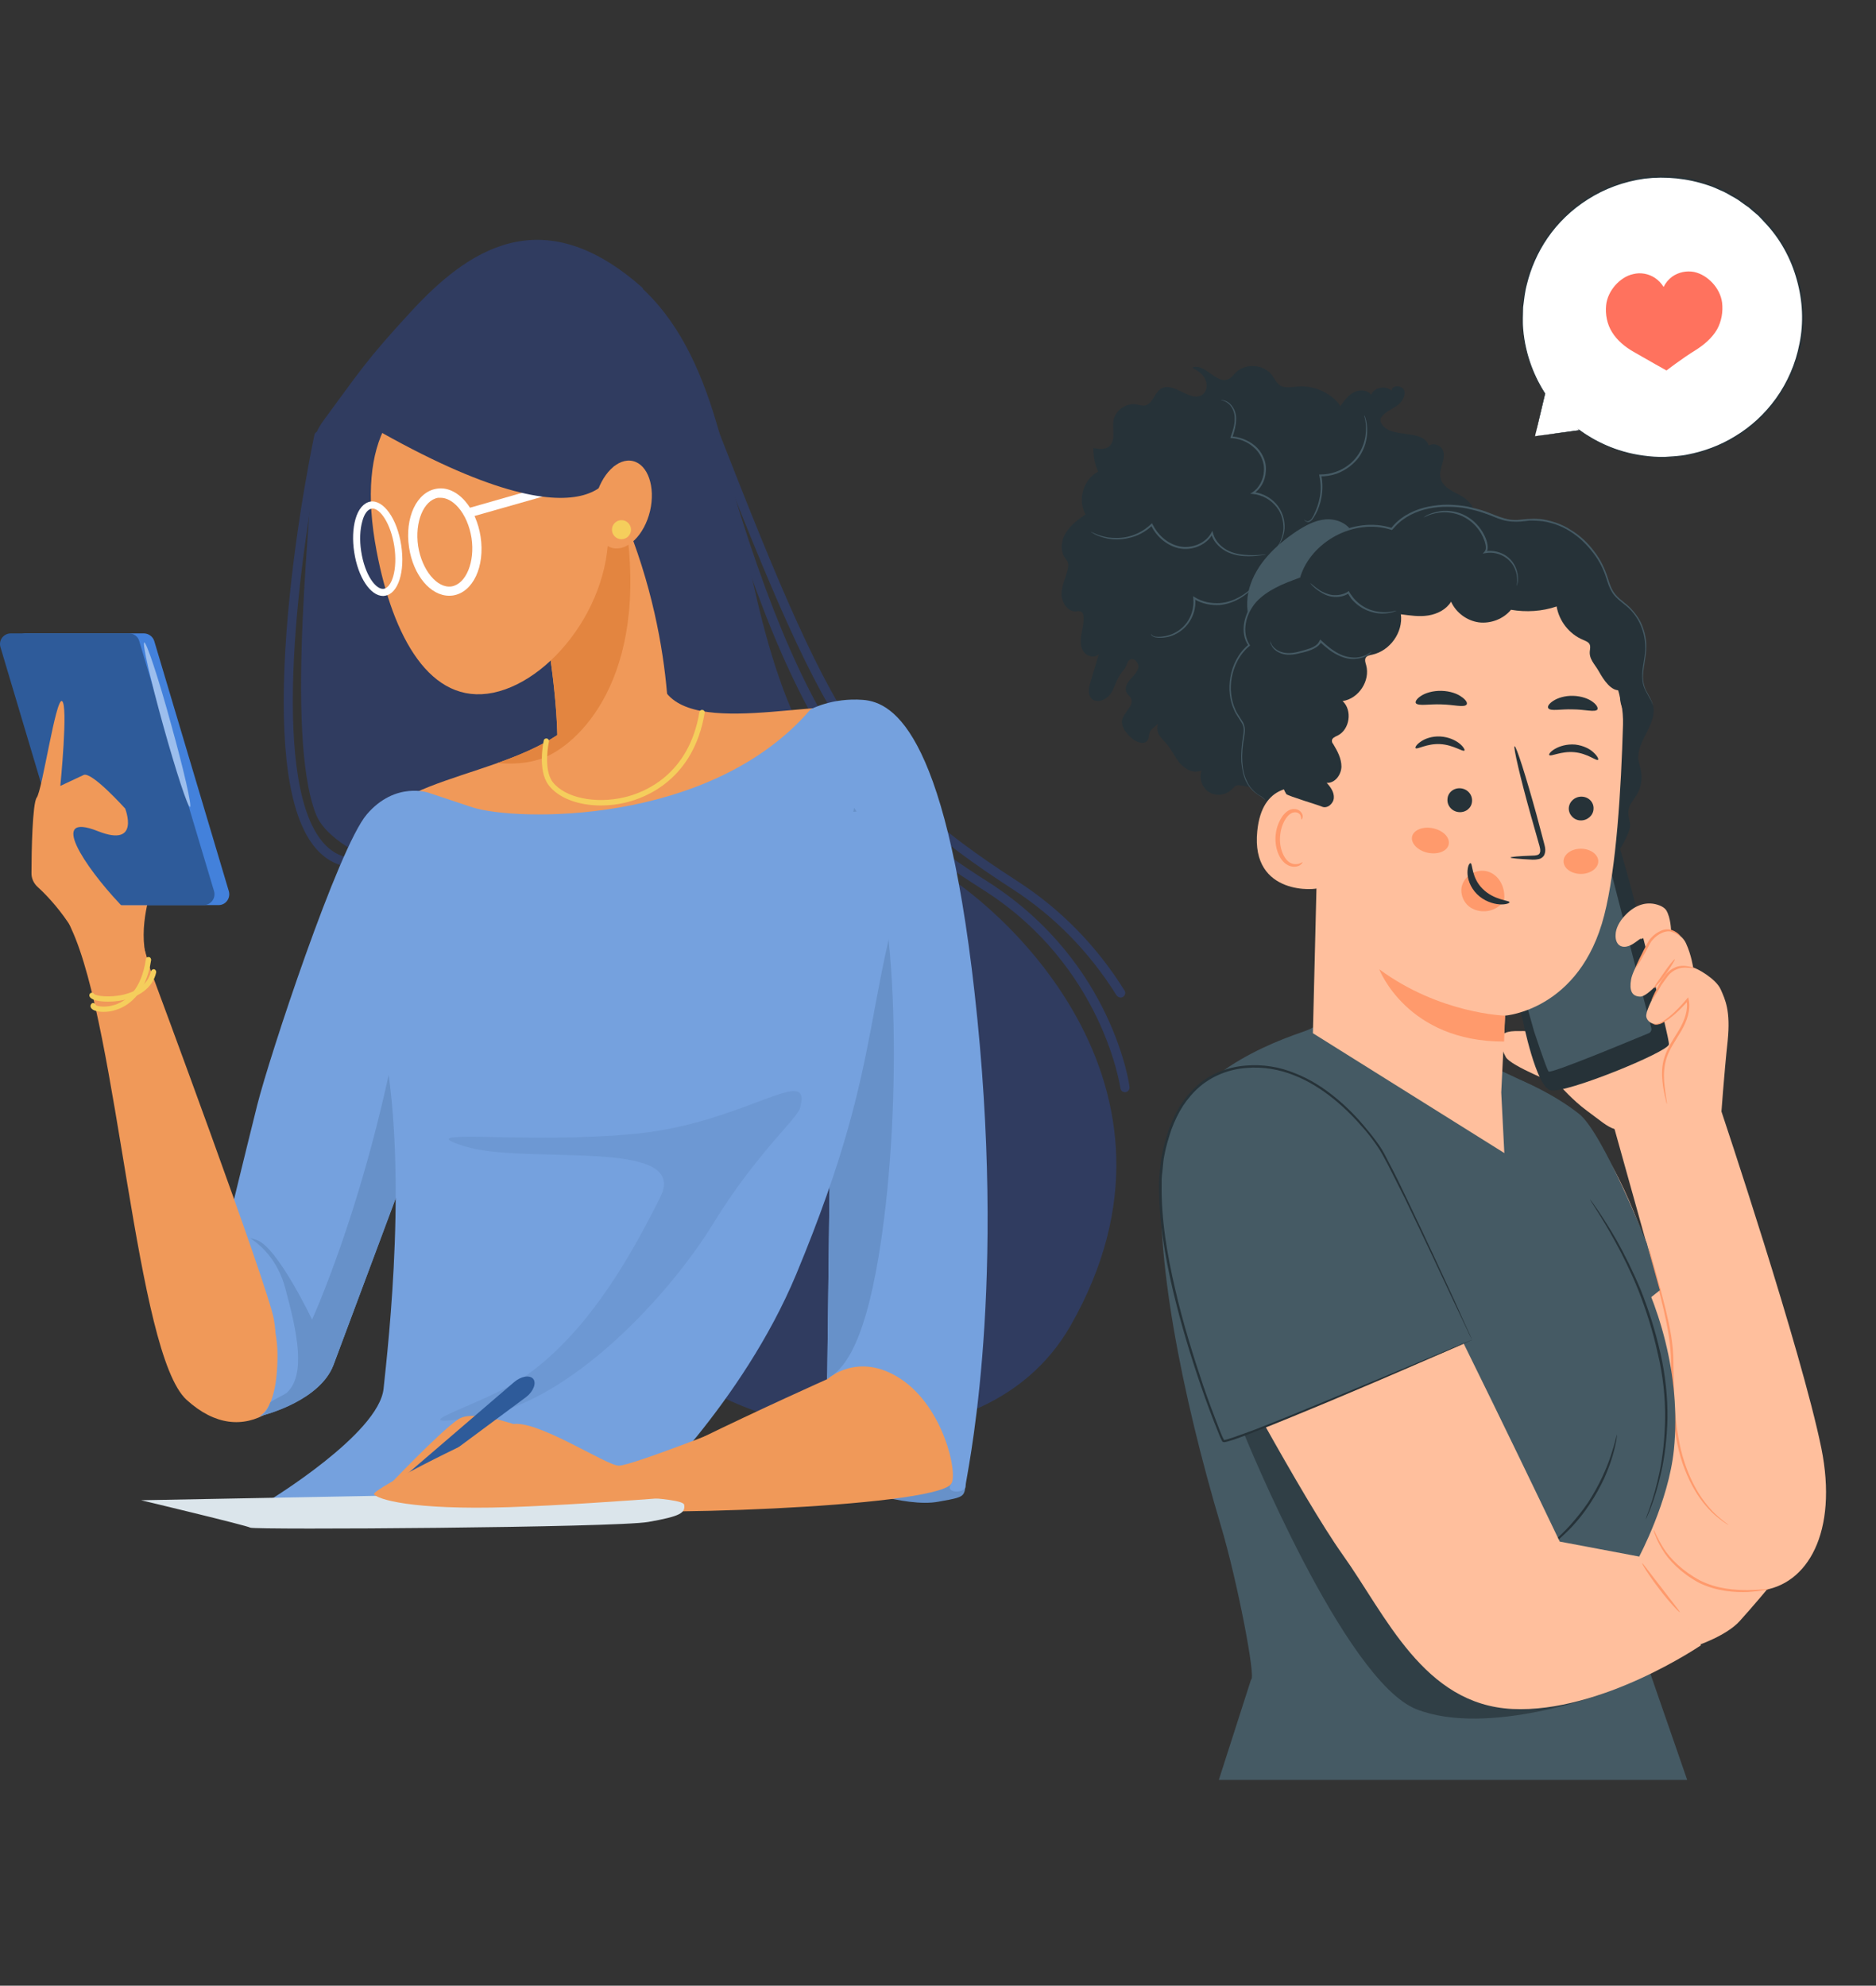 <svg width="341" height="361" viewBox="0 0 341 361" fill="none" xmlns="http://www.w3.org/2000/svg">
<rect x="0" y="0" width="341" height="361" fill="#333333" stroke="none"/>
<g clip-path="url(#clip0_1971_10026)">
<g clip-path="url(#clip1_1971_10026)">
<g clip-path="url(#clip2_1971_10026)">
<path d="M302.275 294.349L296.958 282.505C296.958 282.505 299.681 275.545 299.681 275.459L321.467 288.643C321.467 288.643 318.658 292.015 316.237 294.695C313.816 297.375 308.629 299.104 308.629 299.104L302.275 294.349Z" fill="#FFBF9D"/>
<path d="M312.865 201.932C312.865 201.932 327.433 245.461 331.064 263.27C334.133 278.485 328.6 288.254 319.954 289.162C311.352 290.07 305.387 285.877 303.053 283.24C300.546 280.387 297.39 272.391 297.39 272.391L277.204 197.696C277.204 197.696 281.959 200.895 286.8 204.18C294.062 209.151 300.027 228.732 300.027 228.732L293.414 205.044L312.865 201.932Z" fill="#FFBF9D"/>
<path d="M299.681 226.615C299.681 226.615 299.739 226.788 299.854 227.133C299.941 227.537 300.07 228.056 300.243 228.69C300.632 230.03 301.151 231.932 301.799 234.266C302.404 236.643 303.183 239.453 303.744 242.695C304.004 244.294 304.177 246.023 304.177 247.752C304.22 249.525 304.22 251.383 304.306 253.242C304.393 256.959 304.825 260.504 305.56 263.66C306.338 266.772 307.505 269.452 308.802 271.527C310.099 273.602 311.482 275.028 312.519 275.893C313.557 276.8 314.205 277.189 314.205 277.233C314.176 277.233 314.018 277.146 313.73 276.973C313.384 276.757 312.952 276.454 312.433 276.022C311.352 275.201 309.883 273.774 308.543 271.7C307.203 269.625 305.949 266.901 305.171 263.746C304.393 260.59 303.961 257.003 303.831 253.242C303.788 251.383 303.744 249.525 303.744 247.796C303.744 246.023 303.572 244.337 303.312 242.738C302.837 239.539 302.059 236.73 301.497 234.352C300.892 231.975 300.373 230.03 300.07 228.69C299.926 228.027 299.825 227.522 299.768 227.177C299.681 226.802 299.652 226.615 299.681 226.615Z" fill="#FF9A6C"/>
<path d="M300.589 278.14C300.676 278.096 301.151 279.48 302.362 281.425C303.572 283.37 305.906 285.661 308.975 287.304C312.131 288.903 315.416 289.076 317.707 289.076C319.998 289.033 321.424 288.86 321.424 288.903C321.424 288.946 321.078 289.033 320.43 289.119C319.825 289.249 318.874 289.335 317.707 289.422C315.416 289.508 312.044 289.335 308.802 287.736C305.603 286.007 303.269 283.629 302.102 281.598C301.497 280.604 301.108 279.739 300.892 279.134C300.632 278.529 300.546 278.183 300.589 278.14Z" fill="#FF9A6C"/>
<path d="M312.822 203.185L294.71 206.687C294.71 206.687 294.926 205.693 293.499 205.26C292.116 204.871 290.776 203.618 288.399 201.889C286.021 200.16 283.428 197.263 283.428 197.263C283.428 197.263 274.566 193.805 273.702 192.163C272.881 190.52 271.238 187.538 275.388 187.451C279.494 187.365 283.601 187.883 283.601 187.883L289.22 179.627L299.119 168.518L302.145 169.901C302.145 169.901 310.314 183.258 310.401 183.604C310.487 183.907 312.822 203.185 312.822 203.185Z" fill="#FFBF9D"/>
<path d="M297.261 164.412C297.261 165.665 303.485 188.532 303.355 189.872C303.182 191.255 284.466 198.906 281.829 198.215C279.192 197.523 276.815 185.549 276.815 185.549C276.815 185.549 269.509 158.836 269.855 157.669C270.201 156.545 289.35 144.571 291.079 145.695C292.808 146.819 297.261 164.412 297.261 164.412Z" fill="#263238"/>
<path d="M291.425 152.957L300.156 186.932C300.243 187.321 300.027 187.71 299.681 187.84C296.439 189.18 281.828 195.275 281.483 194.799C281.05 194.194 278.846 187.494 278.846 187.494L273.01 166.702C272.881 166.27 273.054 165.838 273.443 165.665L291.425 152.957Z" fill="#455A64"/>
<path d="M307.851 197.609C305.863 196.269 306.814 181.443 306.814 181.443C306.814 181.443 303.399 184.901 302.405 185.722C301.281 186.673 299.509 186.111 299.249 184.858C298.947 183.258 303.14 176.774 303.14 176.774C303.14 176.774 299.595 181.27 298.125 181.184C296.612 181.14 296.137 180.06 296.483 178.071C296.785 176.213 299.465 171.933 300.589 170.507C301.67 169.08 298.212 170.766 298.212 170.766C298.212 170.766 298.731 170.204 297.174 171.371C295.013 172.927 293.5 171.933 293.673 169.815C293.716 168.907 294.235 167.567 295.532 166.271C297.261 164.498 299.422 163.72 301.713 164.628C302.232 164.844 302.664 165.147 302.88 165.492C303.702 166.876 303.745 169.123 303.745 169.123C303.745 169.123 305.733 169.858 306.468 171.501C307.462 173.662 307.765 175.91 307.765 175.91C308.327 175.953 311.915 177.898 312.779 179.887C313.6 181.745 314.595 183.777 314.033 189.267C313.427 194.8 312.822 203.186 312.822 203.186C312.822 203.186 309.796 198.906 307.851 197.609Z" fill="#FFBF9D"/>
<path d="M300.2 181.919C300.157 181.876 300.373 181.314 300.805 180.449C301.021 180.017 301.324 179.498 301.626 178.893C301.929 178.331 302.361 177.769 302.837 177.121C303.312 176.516 303.961 176.083 304.609 175.824C305.257 175.565 305.906 175.565 306.381 175.608C307.419 175.738 307.981 175.954 307.981 175.997C307.937 176.083 307.332 175.954 306.381 175.91C305.906 175.91 305.344 175.954 304.782 176.213C304.22 176.429 303.615 176.861 303.183 177.423C302.75 178.029 302.318 178.59 301.972 179.109C301.684 179.628 301.396 180.118 301.108 180.579C300.589 181.443 300.243 181.962 300.2 181.919Z" fill="#FF9A6C"/>
<path d="M297.261 176.039C297.217 176.039 297.477 175.391 297.952 174.397C298.24 173.849 298.528 173.273 298.817 172.668C298.99 172.351 299.162 172.019 299.335 171.673C299.451 171.501 299.552 171.328 299.638 171.155C299.753 170.953 299.883 170.766 300.027 170.593C300.589 169.944 301.281 169.469 302.015 169.166C302.707 168.864 303.485 168.907 304.004 169.123C305.084 169.555 305.473 170.204 305.43 170.204C305.387 170.29 304.912 169.728 303.917 169.426C302.923 169.037 301.41 169.685 300.373 170.895C300.229 171.039 300.113 171.198 300.027 171.371C299.941 171.544 299.84 171.717 299.724 171.89C299.552 172.235 299.379 172.567 299.206 172.884C298.86 173.46 298.543 174.022 298.255 174.57C297.693 175.521 297.304 176.083 297.261 176.039Z" fill="#FF9A6C"/>
<path d="M300.373 186.067C300.373 186.024 300.545 186.153 300.934 186.153C301.28 186.153 301.842 185.937 302.404 185.591C303.571 184.813 305.084 183.43 306.597 181.615L306.856 181.312L306.943 181.701C307.375 183.56 306.64 185.678 305.56 187.493C304.565 189.179 303.485 190.692 302.966 192.248C302.447 193.804 302.404 195.361 302.491 196.614C302.707 199.121 303.096 200.634 302.966 200.677C302.966 200.677 302.836 200.288 302.707 199.597C302.534 198.905 302.318 197.911 302.188 196.614C302.058 195.361 302.015 193.761 302.577 192.119C303.096 190.476 304.176 188.92 305.171 187.277C306.251 185.462 306.9 183.517 306.554 181.788L306.9 181.874C305.3 183.689 303.787 185.073 302.534 185.764C301.929 186.153 301.324 186.326 300.934 186.283C300.718 186.283 300.589 186.197 300.502 186.153C300.416 186.096 300.373 186.067 300.373 186.067Z" fill="#FF9A6C"/>
<path d="M304.436 174.397C304.523 174.44 303.788 175.694 302.75 177.164C302.232 177.899 301.756 178.547 301.324 178.936C300.935 179.368 300.762 179.671 300.719 179.671C300.632 179.628 300.762 179.239 301.108 178.763C301.583 178.071 301.972 177.51 302.405 176.904C303.399 175.435 304.35 174.311 304.436 174.397Z" fill="#FF9A6C"/>
<path d="M279.149 197.696C280.748 198.992 290.993 218.401 296.223 227.478C301.41 236.599 305.646 250.042 304.263 263.572C303.312 272.952 297.952 282.981 297.952 282.981L298.168 299.018L311.784 338.31H216.817L227.407 305.329C228.358 305.329 224.9 287.303 221.874 277.232C214.915 253.803 209.598 227.478 211.37 211.485C212.97 197.177 228.358 190.477 236.83 187.581C239.467 186.673 238.473 186.457 240.461 186.111C252.219 183.777 279.149 197.696 279.149 197.696Z" fill="#455A64"/>
<path d="M279.236 282.764C279.193 282.677 280.489 281.856 282.348 280.256C283.256 279.478 284.337 278.484 285.417 277.274C286.498 276.063 287.622 274.68 288.659 273.167C289.653 271.611 290.518 270.055 291.21 268.585C291.901 267.116 292.42 265.776 292.809 264.609C293.587 262.274 293.846 260.805 293.933 260.805C293.933 260.805 293.89 261.194 293.803 261.842C293.673 262.534 293.457 263.528 293.111 264.695C292.766 265.905 292.247 267.289 291.599 268.758C290.907 270.228 290.042 271.827 289.005 273.383C287.968 274.983 286.844 276.366 285.72 277.576C284.596 278.744 283.515 279.738 282.564 280.516C281.57 281.294 280.792 281.856 280.187 282.245C279.582 282.591 279.279 282.807 279.236 282.764Z" fill="#263238"/>
<path opacity="0.3" d="M247.204 252.29L291.814 307.749C291.814 307.749 270.547 315.876 257.449 310.732C244.352 305.545 226.197 260.806 226.197 260.806L247.204 252.29Z" fill="black"/>
<path d="M252.694 218.055C261.469 234.048 283.514 280.257 283.514 280.257L297.952 282.98L309.191 299.104C309.191 299.104 291.079 311.466 274.912 310.688C258.746 309.91 251.916 293.657 244.049 282.634C236.701 272.303 221.226 243.299 221.226 243.299L252.694 218.055Z" fill="#FFBF9D"/>
<path d="M243.616 73.853C244.308 72.903 244.999 71.908 246.037 71.346C247.074 70.784 248.544 70.828 249.235 71.779C249.797 70.395 251.872 70.006 252.953 71.044C252.953 69.92 254.898 70.006 255.244 71.001C255.546 72.038 254.812 73.119 253.904 73.767C253.039 74.372 251.959 74.805 251.267 75.626C251.094 75.799 250.965 75.972 250.921 76.188C250.878 76.447 250.965 76.75 251.094 76.966C252.694 79.905 258.616 77.83 259.696 80.986C260.561 80.51 261.728 80.856 262.203 81.721C263.025 83.234 261.512 85.092 261.814 86.778C262.117 88.464 263.932 89.285 265.445 90.063C266.958 90.885 268.514 92.527 267.779 94.04C267.434 94.775 266.612 95.207 266.31 95.942C267.65 97.671 270.373 98.925 269.941 101.086C269.422 103.723 264.624 103.68 264.278 106.36C265.575 105.149 267.952 106.619 267.996 108.391C268.039 110.207 266.526 111.676 264.927 112.454C263.327 113.232 261.512 113.578 259.912 114.443C258.529 115.178 257.362 116.345 256.584 117.771C257.837 118.679 257.665 120.797 256.627 121.964C255.59 123.174 253.99 123.65 252.477 124.125C249.336 125.076 246.21 126.027 243.097 126.978C242.363 127.195 241.541 127.497 241.195 128.232C240.72 129.226 241.628 130.35 242.06 131.387C243.097 133.765 241.541 136.661 239.337 138.044C237.132 139.427 234.409 139.687 231.815 139.903C232.248 140.076 232.68 140.249 233.112 140.422C231.47 142.497 228.617 143.491 226.066 142.886C225.634 142.799 225.159 142.669 224.769 142.799C224.38 142.929 224.121 143.318 223.819 143.577C222.738 144.615 220.966 144.788 219.712 143.966C218.458 143.145 217.897 141.416 218.415 140.033C217.075 140.724 215.476 139.903 214.482 138.779C213.531 137.655 212.969 136.229 211.975 135.148C211.499 134.586 210.894 134.067 210.591 133.419C209.856 131.776 211.11 129.961 212.32 128.621C211.931 129.918 211.11 131.085 210.073 131.949C209.684 132.295 209.165 132.641 208.992 133.116C208.819 133.549 208.862 134.067 208.646 134.5C207.998 135.667 206.182 134.802 205.275 133.808C204.54 133.03 203.762 131.993 203.978 130.912C204.28 129.442 206.225 128.275 205.577 126.935C205.361 126.546 204.972 126.287 204.799 125.941C204.367 125.12 204.842 124.169 205.447 123.52C206.053 122.829 206.787 122.18 206.917 121.316C207.047 120.451 206.009 119.414 205.318 119.976C204.929 120.235 204.885 120.711 204.669 121.143C204.453 121.618 204.021 122.007 203.718 122.483C202.897 123.607 202.638 125.033 201.86 126.157C201.038 127.281 199.266 127.973 198.358 126.935C197.667 126.157 197.926 124.947 198.229 123.953C198.719 122.281 199.223 120.595 199.742 118.895C199.007 119.716 197.537 119.371 196.932 118.42C196.327 117.512 196.37 116.302 196.586 115.221C196.759 114.14 197.062 113.06 196.932 111.936C196.889 111.676 196.802 111.374 196.586 111.244C196.283 111.028 195.894 111.114 195.549 111.158C193.993 111.201 192.955 109.472 192.955 107.959C192.998 106.403 193.733 104.976 194.079 103.507C194.165 103.118 194.252 102.685 194.122 102.339C194.036 101.95 193.776 101.691 193.56 101.389C192.652 100.049 192.912 98.19 193.776 96.807C194.641 95.423 195.981 94.429 197.321 93.521C195.808 90.885 196.932 87.124 199.612 85.741C199.007 84.401 198.704 82.931 198.747 81.461C199.698 81.634 200.822 81.807 201.6 81.159C202.854 80.121 202.162 78.133 202.378 76.534C202.638 74.675 204.626 73.248 206.485 73.508C207.047 73.594 207.566 73.81 208.127 73.724C209.554 73.421 209.813 71.39 211.067 70.655C213.401 69.272 216.513 73.378 218.631 71.692C219.453 71.044 219.496 69.747 219.02 68.839C218.545 67.931 217.637 67.326 216.686 66.851C218.891 65.813 221.095 69.963 223.3 68.926C223.862 68.666 224.208 68.148 224.64 67.715C226.412 65.986 229.654 66.203 231.167 68.148C231.642 68.796 231.988 69.574 232.637 70.05C233.588 70.655 234.798 70.352 235.922 70.266C238.645 70.05 241.498 71.217 243.27 73.291" fill="#263238"/>
<path d="M227.104 106.878C228.358 102.512 231.859 99.14 235.663 96.59C237.262 95.552 238.991 94.601 240.893 94.428C242.795 94.255 244.913 95.077 245.778 96.763L245.302 99.918C245.346 105.019 241.153 108.996 238.991 113.578C238.04 115.609 237.219 118.03 235.144 118.765C234.064 119.154 232.81 118.938 231.773 118.505C227.537 116.733 225.851 111.243 227.104 106.878Z" fill="#455A64"/>
<path d="M225.073 130.22C222.479 126.2 223.387 120.365 227.061 117.296C225.375 114.832 226.326 111.287 228.401 109.126C230.476 106.964 233.415 105.884 236.225 104.846C238.257 98.146 246.297 93.997 252.953 96.158C256.93 91.273 264.538 91.057 270.417 93.305C271.843 93.867 273.27 94.559 274.826 94.688C275.95 94.775 277.074 94.559 278.198 94.472C284.379 94.17 290.128 98.968 292.073 104.89C292.376 105.841 292.592 106.835 293.154 107.656C293.845 108.737 295.012 109.472 296.007 110.336C298.082 112.238 299.249 115.091 299.162 117.901C299.032 120.278 298.082 122.742 298.903 124.99C299.335 126.114 300.156 127.065 300.459 128.232C301.323 131.603 297.433 134.672 297.822 138.131C297.909 138.822 298.168 139.471 298.298 140.205C298.557 141.632 298.298 143.145 297.563 144.398C297.001 145.349 296.136 146.214 296.007 147.338C295.877 148.159 296.18 148.98 296.309 149.845C296.525 151.92 291.511 159.355 289.652 160.349L237.219 156.502C233.329 155.378 230.389 151.487 230.303 147.424C230.303 146.776 230.346 146.041 230 145.479C229.655 145.003 229.136 144.744 228.617 144.442C225.418 142.323 225.375 137.655 226.067 133.894C226.153 133.376 226.24 132.814 226.153 132.295C226.024 131.517 225.505 130.869 225.073 130.22Z" fill="#263238"/>
<path d="M240.028 131.516C240.633 122.222 247.29 112.064 256.886 108.26C262.938 105.883 267.477 106.228 270.546 106.142C277.462 105.883 282.692 109.73 282.692 109.73C285.545 110.637 295.357 121.228 295.012 131.775C294.666 143.533 293.801 157.84 291.597 166.399C287.188 183.69 273.571 184.641 273.571 184.641L272.88 198.603L273.442 209.625L238.645 187.839L240.028 131.516Z" fill="#FFBF9D"/>
<path d="M265.663 161.342C265.836 160.434 266.355 159.656 267.046 159.138C268.386 158.057 270.288 158.014 271.628 159.051C272.968 160.045 273.703 162.034 273.357 163.849C272.536 164.93 271.326 165.578 269.986 165.665C269.784 165.665 269.582 165.665 269.38 165.665C268.386 165.578 267.392 165.232 266.657 164.454C265.922 163.676 265.49 162.509 265.663 161.342Z" fill="#FF9A6C"/>
<path d="M289.653 147.078C289.61 148.245 288.529 149.196 287.276 149.153C286.065 149.11 285.114 148.073 285.158 146.905C285.244 145.695 286.282 144.787 287.535 144.831C288.789 144.874 289.74 145.868 289.653 147.078Z" fill="#263238"/>
<path d="M290.474 138.129C290.171 138.388 288.572 136.962 286.151 136.745C283.731 136.529 281.872 137.61 281.612 137.264C281.483 137.134 281.829 136.616 282.65 136.14C283.471 135.665 284.811 135.233 286.324 135.362C287.837 135.535 289.047 136.183 289.696 136.832C290.387 137.48 290.603 137.999 290.474 138.129Z" fill="#263238"/>
<path d="M274.567 155.896C274.567 155.766 276.08 155.636 278.544 155.55C279.149 155.55 279.754 155.464 279.884 155.075C280.1 154.642 279.884 153.951 279.668 153.216C279.235 151.66 278.774 150.032 278.284 148.331C276.339 141.415 275.042 135.752 275.302 135.666C275.604 135.58 277.377 141.156 279.279 148.072C279.74 149.772 280.172 151.4 280.575 152.956C280.748 153.691 281.094 154.513 280.705 155.42C280.489 155.853 280.013 156.155 279.581 156.198C279.192 156.285 278.846 156.285 278.544 156.285C276.08 156.155 274.567 156.026 274.567 155.896Z" fill="#263238"/>
<path d="M273.4 189.353C255.72 189.396 250.706 176.212 250.706 176.212C261.728 184.338 273.572 184.641 273.572 184.641L273.4 189.353Z" fill="#FF9A6C"/>
<path d="M267.305 156.933C267.694 156.933 267.435 159.57 269.509 161.601C271.584 163.676 274.394 163.676 274.394 164.022C274.394 164.195 273.702 164.497 272.535 164.411C271.368 164.324 269.726 163.806 268.472 162.552C267.175 161.255 266.743 159.699 266.743 158.619C266.743 157.495 267.089 156.89 267.305 156.933Z" fill="#263238"/>
<path d="M290.345 129.009C289.869 129.527 288.054 128.965 285.892 128.965C283.688 128.879 281.829 129.354 281.44 128.749C281.224 128.49 281.527 127.928 282.348 127.409C283.126 126.891 284.466 126.458 285.936 126.502C287.449 126.545 288.745 127.02 289.48 127.582C290.258 128.144 290.518 128.706 290.345 129.009Z" fill="#263238"/>
<path d="M265.533 143.316C266.786 143.446 267.694 144.526 267.564 145.737C267.478 146.904 266.397 147.768 265.144 147.639C263.89 147.509 262.982 146.428 263.112 145.218C263.198 144.051 264.279 143.186 265.533 143.316Z" fill="#263238"/>
<path d="M258.228 134.845C259.006 134.284 260.303 133.808 261.815 133.894C263.328 133.981 264.582 134.586 265.317 135.191C266.052 135.796 266.311 136.358 266.181 136.445C265.922 136.747 264.193 135.407 261.772 135.278C259.352 135.148 257.579 136.315 257.32 136.013C257.19 135.883 257.45 135.364 258.228 134.845Z" fill="#263238"/>
<path d="M258.315 126.502C259.093 125.983 260.476 125.551 262.032 125.594C263.588 125.637 264.928 126.113 265.706 126.718C266.527 127.28 266.787 127.842 266.571 128.101C266.095 128.663 264.237 128.101 261.989 128.058C259.741 127.971 257.839 128.404 257.364 127.842C257.191 127.582 257.493 127.02 258.315 126.502Z" fill="#263238"/>
<path d="M239.599 161.429C239.556 161.774 227.323 163.028 228.533 151.098C229.397 142.366 235.622 142.669 238.994 143.533C240.247 143.879 241.501 147.078 241.371 148.374C240.982 152.87 239.642 161.169 239.599 161.429Z" fill="#FFBF9D"/>
<path d="M236.312 157.278C235.923 157.538 235.188 157.711 234.367 157.408C232.681 156.76 231.687 154.382 231.86 151.961C231.946 150.751 232.335 149.627 232.897 148.72C233.416 147.812 234.324 147.034 235.232 147.077C235.707 147.077 236.096 147.25 236.356 147.509C236.615 147.769 236.745 148.028 236.788 148.287C236.831 148.806 236.572 149.022 236.528 148.979C236.485 148.936 236.572 148.72 236.442 148.374C236.356 148.028 235.923 147.596 235.275 147.682C234.626 147.725 234.021 148.287 233.546 149.109C233.07 149.93 232.768 150.924 232.681 152.048C232.508 154.166 233.373 156.284 234.583 156.889C235.188 157.192 235.794 157.105 236.139 157.019C236.528 156.889 236.701 156.716 236.745 156.76C236.788 156.76 236.701 157.019 236.312 157.278Z" fill="#FF9A6C"/>
<path d="M297.735 132.209C295.444 130.48 294.104 128.275 294.536 125.465C292.893 125.768 291.467 123.563 290.646 122.094C289.824 120.624 288.744 119.803 289.003 118.16C289.046 117.814 289.09 117.469 288.96 117.166C288.744 116.69 288.182 116.518 287.706 116.301C285.242 115.264 283.384 112.887 282.951 110.25C280.315 111.157 277.418 111.33 274.652 110.855C273.269 112.541 270.978 113.405 268.816 113.146C266.612 112.843 264.667 111.374 263.759 109.385C262.895 110.812 261.252 111.633 259.609 111.892C257.967 112.152 256.281 111.892 254.638 111.676C255.071 114.961 252.65 118.333 249.408 119.025C248.976 119.111 248.457 119.198 248.241 119.587C248.025 119.976 248.198 120.494 248.327 120.927C249.105 123.736 246.987 127.021 244.048 127.454C245.863 129.14 245.345 132.641 243.14 133.722C242.665 133.938 242.06 134.197 242.103 134.716C242.103 134.889 242.189 135.105 242.319 135.234C243.097 136.531 243.832 137.871 243.832 139.384C243.789 140.854 242.665 142.41 241.152 142.324C241.887 143.102 242.535 144.053 242.449 145.09C242.362 146.127 241.238 147.078 240.287 146.646C239.898 146.43 234.063 144.701 233.803 144.355C230.864 139.427 235.576 134.759 236.44 129.096C237.305 123.477 239.769 118.117 243.097 113.448C244.48 111.503 245.993 109.645 247.852 108.088C249.97 106.359 252.434 105.106 254.854 103.852C258.053 102.253 261.338 100.697 264.84 100.178C271.453 99.27 277.937 102.21 283.686 105.538C285.848 106.792 288.052 108.175 289.824 109.947C291.942 112.108 293.369 114.832 294.622 117.598C296.395 121.618 297.778 125.854 297.821 130.22" fill="#263238"/>
<path d="M300.329 127.885C300.242 127.669 300.113 127.323 299.853 126.934C299.637 126.502 299.335 126.026 299.032 125.421C298.729 124.773 298.513 123.995 298.513 123.087C298.47 122.179 298.643 121.185 298.816 120.104C298.989 119.024 299.162 117.857 298.989 116.603C298.859 115.35 298.47 114.009 297.779 112.756C297.433 112.151 297 111.56 296.482 110.984C295.963 110.422 295.358 109.946 294.753 109.471C294.104 108.952 293.456 108.39 293.024 107.655C292.548 106.92 292.289 106.099 292.029 105.278C291.511 103.592 290.733 101.949 289.566 100.48C288.442 99.01 287.058 97.627 285.373 96.589C284.508 96.027 283.6 95.638 282.649 95.293C281.655 94.99 280.661 94.731 279.624 94.687C279.105 94.644 278.586 94.644 278.024 94.644C277.505 94.687 276.987 94.774 276.425 94.817C275.906 94.86 275.344 94.86 274.782 94.817C274.22 94.774 273.658 94.687 273.096 94.514C272.016 94.212 271.022 93.693 269.941 93.347C268.903 92.958 267.78 92.699 266.656 92.44C265.532 92.224 264.408 92.137 263.241 92.137C262.088 92.108 260.921 92.209 259.74 92.44C257.449 92.915 255.201 93.953 253.558 95.768C253.414 95.941 253.256 96.114 253.083 96.287L252.996 96.373L252.91 96.33C249.495 95.206 245.734 95.811 242.708 97.454C239.683 99.097 237.305 101.777 236.354 104.889V104.975L236.268 105.018C234.755 105.58 233.285 106.099 231.902 106.834C230.562 107.526 229.308 108.39 228.314 109.471C227.363 110.595 226.672 111.935 226.455 113.318C226.196 114.658 226.412 116.128 227.147 117.208L227.233 117.338L227.147 117.424C225.332 118.894 224.294 121.055 223.905 123.13C223.516 125.205 223.775 127.28 224.553 129.009C224.726 129.441 224.986 129.83 225.245 130.219C225.461 130.608 225.764 130.997 225.98 131.386C226.153 131.819 226.283 132.251 226.283 132.726C226.283 133.159 226.196 133.591 226.153 133.98C225.85 135.623 225.721 137.135 225.807 138.475C225.893 139.859 226.153 141.026 226.628 141.977C227.061 142.971 227.666 143.619 228.228 144.095C228.79 144.57 229.352 144.786 229.611 145.046C229.914 145.305 230 145.478 230 145.478C229.957 145.478 229.87 145.305 229.568 145.089C229.308 144.83 228.79 144.614 228.184 144.138C227.623 143.706 226.974 143.014 226.499 142.063C226.023 141.112 225.764 139.859 225.634 138.519C225.548 137.135 225.677 135.579 225.937 133.937C225.98 133.548 226.066 133.115 226.066 132.726C226.066 132.294 225.98 131.905 225.764 131.516C225.548 131.127 225.288 130.738 225.029 130.349C224.813 129.96 224.51 129.571 224.337 129.095C223.516 127.366 223.257 125.205 223.646 123.087C224.035 120.926 225.072 118.721 226.931 117.208V117.381C226.11 116.214 225.893 114.701 226.153 113.231C226.412 111.805 227.061 110.422 228.055 109.255C229.092 108.131 230.389 107.223 231.772 106.531C233.155 105.797 234.625 105.235 236.138 104.673L236.052 104.802C237.003 101.604 239.466 98.794 242.536 97.151C245.605 95.466 249.495 94.86 252.996 95.984L252.823 96.071C252.996 95.869 253.155 95.682 253.299 95.509C254.985 93.65 257.319 92.569 259.696 92.094C260.878 91.863 262.059 91.748 263.241 91.748C264.408 91.791 265.618 91.878 266.742 92.094C267.866 92.353 268.99 92.613 270.071 93.002C271.151 93.391 272.145 93.866 273.226 94.169C274.264 94.514 275.344 94.601 276.382 94.471C276.944 94.428 277.462 94.342 278.024 94.342C278.543 94.298 279.105 94.298 279.624 94.342C280.704 94.385 281.742 94.687 282.736 94.99C283.73 95.336 284.681 95.768 285.502 96.33C287.275 97.367 288.701 98.794 289.825 100.307C290.992 101.82 291.77 103.506 292.289 105.191C292.548 106.013 292.808 106.834 293.24 107.526C293.672 108.217 294.277 108.779 294.882 109.255C295.531 109.773 296.136 110.249 296.655 110.854C297.173 111.43 297.62 112.036 297.995 112.669C298.686 113.923 299.075 115.306 299.205 116.56C299.335 117.857 299.162 119.024 298.989 120.104C298.816 121.185 298.643 122.179 298.643 123.087C298.643 123.952 298.859 124.73 299.119 125.378C299.421 125.983 299.724 126.459 299.94 126.891C300.372 127.712 300.459 128.231 300.459 128.231C300.459 128.231 300.415 128.101 300.329 127.885Z" fill="#455A64"/>
<path d="M259.005 93.91C259.15 93.794 259.38 93.665 259.697 93.521C260.302 93.261 261.21 92.959 262.377 92.872C263.587 92.829 265.057 93.002 266.44 93.78C267.824 94.515 269.12 95.812 269.898 97.498C270.115 97.973 270.287 98.448 270.374 98.967C270.46 99.486 270.46 100.091 270.115 100.523L269.942 100.221C271.411 99.961 272.838 100.394 273.832 101.085C274.869 101.82 275.431 102.814 275.691 103.679C275.95 104.543 275.95 105.278 275.907 105.754C275.849 105.984 275.806 106.172 275.777 106.316C275.748 106.431 275.72 106.489 275.691 106.489C275.691 106.489 275.734 106.229 275.777 105.754C275.777 105.278 275.777 104.543 275.475 103.722C275.215 102.901 274.61 101.993 273.659 101.345C272.708 100.696 271.368 100.307 269.985 100.567L269.509 100.653L269.855 100.264C270.115 99.961 270.115 99.486 270.028 99.054C269.942 98.578 269.769 98.103 269.553 97.627C268.818 96.028 267.607 94.817 266.267 94.083C264.971 93.348 263.544 93.132 262.42 93.132C261.253 93.175 260.345 93.434 259.74 93.65C259.135 93.91 258.833 94.083 258.789 94.04C258.789 94.04 258.861 93.996 259.005 93.91Z" fill="#455A64"/>
<path d="M239.942 107.353C240.547 107.699 241.282 108.045 242.19 108.175C243.098 108.261 244.135 108.131 245 107.569L245.173 107.44L245.259 107.613C245.345 107.786 245.446 107.944 245.562 108.088C245.677 108.261 245.792 108.42 245.907 108.564C246.642 109.515 247.593 110.206 248.544 110.638C249.495 111.071 250.446 111.244 251.267 111.287C252.867 111.373 253.775 110.941 253.818 111.028C253.818 111.028 253.602 111.157 253.169 111.287C252.737 111.417 252.046 111.546 251.224 111.546C250.403 111.546 249.452 111.373 248.415 110.941C247.42 110.509 246.426 109.817 245.605 108.823C245.49 108.65 245.374 108.477 245.259 108.304C245.144 108.131 245.043 107.958 244.956 107.786L245.216 107.829C244.222 108.52 243.098 108.607 242.147 108.477C241.196 108.347 240.418 107.915 239.856 107.526C239.251 107.137 238.818 106.748 238.559 106.489C238.3 106.186 238.17 106.057 238.17 106.013C238.213 105.97 238.818 106.618 239.942 107.353Z" fill="#455A64"/>
<path d="M231.213 117.295C231.516 117.727 232.078 118.289 232.985 118.549C233.893 118.851 235.06 118.765 236.27 118.419C236.876 118.246 237.567 118.073 238.172 117.857C238.821 117.598 239.469 117.252 239.772 116.647C239.801 116.589 239.829 116.532 239.858 116.474L239.988 116.258L240.161 116.431C241.198 117.425 242.279 118.289 243.403 118.851C244.483 119.413 245.607 119.586 246.558 119.543C247.466 119.457 248.201 119.197 248.633 118.895C249.109 118.635 249.325 118.419 249.325 118.462C249.325 118.462 249.282 118.52 249.195 118.635C249.109 118.722 248.936 118.851 248.72 119.024C248.287 119.327 247.552 119.673 246.558 119.759C245.607 119.889 244.397 119.716 243.23 119.111C242.063 118.592 240.982 117.684 239.901 116.69L240.204 116.647C240.175 116.704 240.146 116.762 240.118 116.82C239.685 117.511 238.95 117.9 238.302 118.16C237.654 118.419 237.005 118.592 236.357 118.722C235.103 119.068 233.893 119.154 232.899 118.808C231.948 118.462 231.343 117.857 231.127 117.338C230.954 117.122 230.91 116.906 230.91 116.733C230.882 116.589 230.867 116.517 230.867 116.517C230.91 116.517 230.954 116.82 231.213 117.295Z" fill="#455A64"/>
<path d="M222.093 72.728C222.179 72.728 222.323 72.757 222.525 72.815C222.914 72.901 223.433 73.161 223.908 73.766C224.341 74.328 224.73 75.192 224.686 76.23C224.686 77.267 224.384 78.391 223.995 79.558L223.865 79.342C225.248 79.429 226.804 79.947 228.101 81.028C228.706 81.547 229.268 82.238 229.614 83.06C230.003 83.838 230.176 84.789 230.09 85.696C230.003 87.382 229.139 88.938 227.842 89.76L227.755 89.457C229.701 89.63 231.343 90.711 232.294 92.007C233.288 93.347 233.548 94.86 233.505 96.027C233.418 97.195 233.029 98.102 232.726 98.664C232.582 98.952 232.453 99.154 232.337 99.269C232.222 99.413 232.165 99.486 232.165 99.486C232.121 99.442 232.337 99.183 232.64 98.621C232.899 98.059 233.245 97.151 233.288 96.027C233.288 94.86 233.029 93.434 232.078 92.224C231.127 90.97 229.571 89.976 227.712 89.803L227.237 89.76L227.669 89.5C228.836 88.722 229.657 87.252 229.744 85.653C229.874 83.924 229.052 82.281 227.842 81.287C226.675 80.25 225.205 79.731 223.822 79.645H223.649L223.692 79.429C224.124 78.305 224.427 77.224 224.427 76.23C224.47 75.236 224.168 74.414 223.735 73.852C223.346 73.29 222.828 73.031 222.482 72.901C222.136 72.772 221.92 72.772 221.92 72.728C221.92 72.728 221.978 72.728 222.093 72.728Z" fill="#455A64"/>
<path d="M201.428 97.714C202.465 97.843 203.762 97.887 205.145 97.541C206.529 97.195 207.998 96.46 209.209 95.293L209.382 95.12L209.511 95.336C210.376 97.109 212.062 98.794 214.309 99.313C216.687 99.832 219.194 98.708 220.188 96.849L220.361 96.503L220.491 96.892C220.88 98.492 222.177 99.616 223.387 100.178C224.64 100.74 225.894 100.869 226.888 100.912C227.882 100.956 228.704 100.912 229.222 100.869C229.784 100.826 230.087 100.783 230.087 100.826C230.087 100.826 229.784 100.912 229.266 100.956C228.704 101.042 227.882 101.129 226.888 101.129C225.851 101.129 224.597 100.999 223.257 100.437C222.609 100.134 221.96 99.702 221.398 99.14C220.836 98.578 220.361 97.843 220.145 96.979L220.447 97.022C219.41 99.01 216.73 100.221 214.223 99.659C211.845 99.097 210.073 97.325 209.209 95.466L209.468 95.509C208.171 96.763 206.615 97.498 205.189 97.8C203.762 98.146 202.465 98.103 201.385 97.93C200.347 97.714 199.569 97.411 199.051 97.152C198.791 97.022 198.618 96.892 198.489 96.806C198.345 96.748 198.272 96.705 198.272 96.676C198.316 96.59 199.353 97.368 201.428 97.714Z" fill="#455A64"/>
<path d="M210.028 115.738C210.633 115.825 211.541 115.781 212.621 115.436C213.659 115.09 214.826 114.398 215.69 113.231C216.555 112.064 217.074 110.465 216.901 108.779V108.736L216.857 108.39L217.16 108.563C218.586 109.47 220.229 109.73 221.699 109.643C223.125 109.557 224.379 109.038 225.33 108.519C227.275 107.396 228.096 106.228 228.139 106.272C228.183 106.315 227.967 106.574 227.534 107.05C227.145 107.525 226.454 108.13 225.459 108.736C224.508 109.298 223.212 109.859 221.699 109.989C220.229 110.076 218.5 109.816 216.987 108.865L217.246 108.692V108.736C217.463 110.508 216.857 112.194 215.95 113.404C215.042 114.614 213.788 115.349 212.664 115.695C211.584 115.998 210.633 115.998 209.984 115.868C209.682 115.781 209.466 115.652 209.336 115.522C209.25 115.392 209.206 115.306 209.25 115.263C209.25 115.263 209.423 115.652 210.028 115.738Z" fill="#455A64"/>
<path d="M248.114 75.755C248.171 75.928 248.243 76.173 248.33 76.49C248.459 77.138 248.589 78.089 248.459 79.256C248.33 80.466 247.897 81.85 246.99 83.146C246.039 84.4 244.612 85.524 242.926 86.129C241.932 86.475 240.938 86.605 239.987 86.605L240.16 86.388C240.463 87.815 240.419 89.198 240.203 90.408C239.987 91.619 239.598 92.656 239.166 93.434C238.935 93.838 238.719 94.183 238.517 94.472C238.258 94.731 237.955 94.947 237.696 94.904C237.437 94.861 237.221 94.731 237.177 94.644C237.091 94.515 237.134 94.428 237.134 94.428C237.134 94.428 237.134 94.515 237.221 94.601C237.307 94.688 237.48 94.774 237.696 94.774C237.912 94.774 238.172 94.601 238.388 94.342C238.561 94.083 238.777 93.737 238.95 93.305C239.339 92.526 239.684 91.532 239.901 90.365C240.117 89.198 240.117 87.858 239.814 86.475L239.771 86.259H239.987C240.895 86.259 241.846 86.129 242.797 85.783C244.439 85.221 245.823 84.141 246.687 82.93C247.595 81.72 248.027 80.38 248.2 79.256C248.546 76.922 247.897 75.539 247.984 75.539C248.013 75.539 248.056 75.611 248.114 75.755Z" fill="#455A64"/>
<path d="M263.329 153.519C263.069 154.729 261.384 155.421 259.525 155.032C257.709 154.643 256.413 153.303 256.672 152.092C256.931 150.882 258.66 150.19 260.476 150.579C262.335 150.968 263.588 152.265 263.329 153.519Z" fill="#FF9A6C"/>
<path d="M290.518 156.587C290.518 157.841 289.091 158.878 287.362 158.878C285.59 158.878 284.207 157.841 284.207 156.587C284.207 155.334 285.59 154.296 287.362 154.296C289.091 154.296 290.518 155.334 290.518 156.587Z" fill="#FF9A6C"/>
<path d="M267.565 243.602C267.565 243.602 222.998 262.881 222.35 261.93C221.702 261.022 208.388 227.911 211.284 210.75C213.056 200.203 218.806 194.108 227.537 193.848C239.424 193.459 248.286 205.044 250.706 208.502C253.127 212.003 267.565 243.602 267.565 243.602Z" fill="#455A64"/>
<path d="M267.564 243.601C267.564 243.601 267.478 243.429 267.348 243.126C267.175 242.809 266.959 242.362 266.7 241.786C266.138 240.619 265.317 238.89 264.279 236.685C262.161 232.19 259.179 225.749 255.331 217.795C254.337 215.85 253.343 213.775 252.219 211.614C251.657 210.577 251.095 209.453 250.404 208.459C249.712 207.421 248.948 206.413 248.113 205.433C246.427 203.444 244.568 201.542 242.45 199.813C240.289 198.084 237.911 196.528 235.231 195.491C232.551 194.41 229.569 193.891 226.543 194.151C223.56 194.367 220.534 195.491 218.157 197.479C216.947 198.517 215.909 199.727 215.045 201.024C214.18 202.364 213.489 203.833 212.927 205.346C212.408 206.902 211.932 208.459 211.63 210.101C211.457 210.879 211.414 211.744 211.327 212.565C211.241 213.386 211.111 214.208 211.154 215.029C211.025 221.729 212.192 228.256 213.618 234.394C215.045 240.576 216.86 246.411 218.719 251.944C219.67 254.711 220.664 257.347 221.658 259.898C221.918 260.546 222.177 261.238 222.48 261.756C222.48 261.8 222.523 261.843 222.48 261.8C222.393 261.8 222.48 261.8 222.523 261.8C222.58 261.771 222.652 261.756 222.739 261.756C222.883 261.728 223.041 261.684 223.214 261.627C223.531 261.54 223.848 261.439 224.165 261.324C225.419 260.892 226.672 260.416 227.883 259.984C232.681 258.125 237.176 256.267 241.24 254.581C249.366 251.209 255.937 248.443 260.475 246.541C262.766 245.59 264.495 244.855 265.706 244.336C266.311 244.077 266.772 243.89 267.089 243.774C267.406 243.63 267.564 243.573 267.564 243.601C267.564 243.601 267.406 243.673 267.089 243.818C266.772 243.962 266.325 244.163 265.749 244.423C264.539 244.941 262.81 245.72 260.562 246.67C256.023 248.659 249.496 251.469 241.369 254.883C237.306 256.569 232.854 258.428 228.012 260.33C226.802 260.805 225.549 261.281 224.295 261.713C223.978 261.8 223.647 261.9 223.301 262.016C223.157 262.045 222.998 262.088 222.825 262.145C222.739 262.145 222.638 262.16 222.523 262.189C222.436 262.145 222.436 262.189 222.307 262.145C222.134 262.059 222.177 262.016 222.134 261.973C221.788 261.324 221.572 260.719 221.312 260.071C220.275 257.52 219.281 254.84 218.33 252.074C216.428 246.541 214.656 240.705 213.186 234.524C211.759 228.343 210.592 221.815 210.679 215.029C210.679 214.164 210.809 213.343 210.852 212.522C210.981 211.657 211.025 210.836 211.198 210.015C211.5 208.372 211.976 206.773 212.494 205.217C213.099 203.661 213.791 202.148 214.656 200.808C215.563 199.424 216.644 198.214 217.854 197.133C220.318 195.059 223.431 193.935 226.5 193.718C229.612 193.459 232.638 193.978 235.361 195.102C238.127 196.182 240.548 197.739 242.709 199.511C244.827 201.24 246.729 203.185 248.372 205.217C249.208 206.196 249.986 207.205 250.706 208.242C251.441 209.28 251.96 210.404 252.522 211.484C253.646 213.603 254.64 215.677 255.591 217.666C259.395 225.619 262.377 232.103 264.452 236.599C265.446 238.847 266.224 240.576 266.786 241.786C267.046 242.362 267.247 242.809 267.391 243.126C267.507 243.443 267.564 243.601 267.564 243.601Z" fill="#263238"/>
<path d="M301.712 234.567L295.445 239.538L276.382 196.355C276.382 196.355 282.131 198.646 287.015 202.494C291.338 205.865 299.335 226.009 299.335 226.009L301.712 234.567Z" fill="#455A64"/>
<path d="M289.005 218.055C289.034 218.055 289.163 218.213 289.394 218.53C289.653 218.905 289.999 219.395 290.431 220C291.296 221.297 292.549 223.199 293.933 225.619C295.273 228.04 296.786 231.023 298.212 234.437C299.595 237.895 300.849 241.743 301.8 245.936C302.751 250.085 303.14 254.149 303.097 257.866C303.01 261.54 302.578 264.869 301.973 267.592C301.368 270.315 300.676 272.476 300.114 273.946C299.855 274.681 299.595 275.243 299.422 275.632C299.278 276.007 299.192 276.194 299.163 276.194C299.163 276.165 299.221 275.963 299.336 275.589C299.466 275.2 299.725 274.638 299.941 273.903C300.46 272.433 301.108 270.272 301.67 267.549C302.232 264.825 302.621 261.54 302.664 257.866C302.708 254.192 302.319 250.128 301.324 246.022C300.417 241.872 299.163 238.025 297.823 234.61C296.44 231.195 294.97 228.213 293.63 225.792C292.29 223.328 291.123 221.426 290.302 220.13C289.898 219.496 289.567 218.977 289.307 218.573C289.106 218.228 289.005 218.055 289.005 218.055Z" fill="#263238"/>
<path d="M298.514 284.191C298.6 284.147 300.07 286.179 301.972 288.6C303.83 291.064 305.43 293.009 305.343 293.095C305.257 293.182 303.485 291.366 301.626 288.902C299.724 286.438 298.384 284.277 298.514 284.191Z" fill="#FF9A6C"/>
</g>
<path d="M279.02 79.302L280.832 71.568C278.324 67.771 276.826 63.207 276.686 58.33C276.338 44.222 287.451 32.517 301.525 32.133C315.633 31.785 327.338 42.898 327.721 57.006C328.07 71.08 316.957 82.785 302.848 83.168C296.996 83.308 291.527 81.461 287.102 78.222H287.137L279.02 79.302Z" fill="white"/>
<path d="M279.543 79.232C279.891 79.186 280.414 79.116 281.111 79.023C282.469 78.814 284.49 78.535 287.102 78.187L287.068 78.291V78.257L286.754 77.908L287.137 78.187C289.785 80.103 293.686 82.158 298.703 82.82C299.957 82.994 301.281 83.099 302.639 83.064C303.998 82.96 305.426 82.925 306.854 82.611C309.676 82.054 312.637 81.009 315.389 79.302C318.176 77.629 320.754 75.296 322.809 72.439C324.865 69.582 326.397 66.134 327.094 62.441C327.861 58.714 327.686 54.707 326.606 50.876C325.561 47.044 323.576 43.351 320.684 40.355C320.336 39.972 319.988 39.589 319.604 39.205C319.21 38.88 318.815 38.544 318.42 38.195L317.863 37.707L317.201 37.255C316.783 36.953 316.365 36.651 315.947 36.349C315.529 36.07 315.076 35.826 314.623 35.582C314.205 35.339 313.752 35.06 313.299 34.851C312.359 34.468 311.453 33.98 310.512 33.701C306.715 32.412 302.709 32.029 298.947 32.482C295.15 33.005 291.631 34.328 288.635 36.244C285.639 38.126 283.166 40.564 281.32 43.246C279.473 45.929 278.254 48.82 277.557 51.642C277.174 53.035 277.035 54.464 276.861 55.822C276.826 57.181 276.756 58.505 276.861 59.759C277.279 64.81 279.125 68.816 280.867 71.533L280.902 71.568L280.867 71.603C280.274 74.076 279.822 75.992 279.508 77.316C279.346 77.966 279.218 78.466 279.125 78.814C279.055 79.127 279.02 79.302 279.02 79.302C279.02 79.302 279.055 79.139 279.125 78.814C279.195 78.489 279.299 78.001 279.438 77.351C279.752 76.027 280.17 74.076 280.762 71.568V71.603C278.986 68.886 277.104 64.88 276.686 59.759C276.547 58.505 276.617 57.181 276.652 55.787C276.791 54.429 276.93 53.001 277.313 51.572C278.01 48.716 279.264 45.824 281.111 43.107C282.992 40.39 285.465 37.916 288.496 36.001C291.527 34.084 295.08 32.726 298.912 32.203C302.709 31.716 306.75 32.099 310.617 33.423C311.592 33.701 312.498 34.189 313.438 34.572C313.891 34.781 314.344 35.06 314.797 35.304C315.25 35.582 315.703 35.826 316.121 36.105C316.539 36.407 316.968 36.709 317.41 37.011L318.037 37.464L318.629 37.951C319.024 38.3 319.419 38.648 319.813 38.996C320.197 39.38 320.545 39.763 320.928 40.146C323.82 43.177 325.84 46.904 326.92 50.806C327.965 54.673 328.139 58.748 327.408 62.476C326.676 66.238 325.108 69.687 323.018 72.613C320.928 75.504 318.35 77.839 315.529 79.546C312.742 81.252 309.746 82.298 306.889 82.82C305.461 83.134 304.033 83.168 302.639 83.273C301.281 83.308 299.957 83.203 298.703 83.029C293.617 82.332 289.715 80.242 287.068 78.291L287.172 78.187L287.242 78.291H287.137C284.49 78.64 282.434 78.884 281.076 79.058C280.402 79.151 279.88 79.22 279.508 79.267C279.183 79.29 279.02 79.302 279.02 79.302C279.02 79.302 279.195 79.267 279.543 79.232Z" fill="#263238"/>
<path d="M312.08 59.934C311.209 61.432 309.746 62.686 308.248 63.627C305.705 65.194 302.918 67.354 302.918 67.354C302.918 67.354 299.539 65.473 296.961 63.975C295.428 63.104 293.93 61.885 293.024 60.387C292.119 58.959 291.77 57.147 291.945 55.475C292.084 54.151 292.711 52.897 293.582 51.887C294.453 50.911 295.567 50.11 296.856 49.832C298.215 49.483 299.678 49.762 300.828 50.528C301.455 50.946 301.977 51.504 302.395 52.166C302.744 51.434 303.301 50.772 303.963 50.285C305.113 49.483 306.576 49.17 307.969 49.448C309.223 49.727 310.373 50.459 311.279 51.434C312.184 52.41 312.846 53.664 313.02 54.987C313.229 56.66 312.916 58.471 312.08 59.934Z" fill="#FF725E"/>
<path d="M116.822 52.361C98.363 35.896 84.757 45.732 74.661 56.695C66.601 65.447 65.475 67.397 58.802 76.454C57.805 77.797 57.069 79.313 57.025 80.96C56.852 91.013 51.696 133.39 57.415 147.993C64.045 165.065 146.027 172.865 146.027 172.865L116.822 52.361Z" fill="#303C60"/>
<path d="M64.348 157.698C64.782 157.698 65.172 157.351 65.172 156.918C65.215 156.441 64.868 156.051 64.392 156.008C61.965 155.921 59.972 154.795 58.325 152.672C49.139 140.799 54.296 101.021 58.802 79.399C58.932 78.966 58.629 78.532 58.152 78.403C57.719 78.316 57.242 78.619 57.155 79.052C56.159 83.775 52.909 100.545 51.869 118.007C50.829 135.903 52.519 147.949 56.982 153.712C58.932 156.225 61.402 157.568 64.305 157.698C64.305 157.698 64.32 157.698 64.348 157.698Z" fill="#303C60"/>
<path d="M112.792 238.165C128.954 263.6 178.135 269.753 194.557 241.068C219.689 197.131 181.341 163.809 168.862 157.266C123.755 133.564 145.42 67.095 109.889 47.466C109.889 47.466 96.629 212.73 112.792 238.165Z" fill="#303C60"/>
<path d="M204.48 198.56C204.509 198.56 204.553 198.56 204.61 198.56C205.044 198.474 205.39 198.04 205.304 197.607C205.304 197.347 204.524 191.757 200.971 184.348C197.721 177.502 191.351 167.839 179.695 160.386C158.853 147.127 144.987 134.604 128.651 72.944C128.521 72.511 128.045 72.251 127.611 72.381C127.135 72.467 126.875 72.944 127.005 73.377C134.891 103.189 142.734 123.338 151.66 136.77C159.98 149.25 168.516 155.273 178.785 161.816C200.451 175.595 203.614 197.607 203.657 197.824C203.701 198.257 204.047 198.56 204.48 198.56Z" fill="#303C60"/>
<path d="M203.7 181.358C203.845 181.358 203.989 181.314 204.134 181.228C204.524 180.968 204.654 180.448 204.394 180.058C199.281 171.868 192.694 165.195 184.895 160.169C155.603 141.233 150.75 130.314 126.572 67.961C126.398 67.528 125.922 67.311 125.488 67.484C125.055 67.657 124.838 68.134 125.012 68.567C137.101 99.766 144.337 118.008 152.223 130.964C160.716 144.873 170.292 152.716 183.985 161.599C191.568 166.495 197.981 172.995 202.964 180.968C203.137 181.184 203.441 181.358 203.7 181.358Z" fill="#303C60"/>
<path d="M96.544 104.445C99.36 111.031 101.7 129.404 101.267 136.943C100.79 144.483 108.763 150.116 114.439 148.209C120.072 146.346 121.502 137.42 121.502 137.42C121.502 137.42 123.365 114.325 111.146 88.933C111.146 88.933 93.727 97.859 96.544 104.445Z" fill="#F09959"/>
<path d="M165.743 247.003L153.437 269.925C153.437 269.925 164.4 274.172 170.596 273.002C176.749 271.875 175.016 272.439 175.796 265.506L165.743 247.003Z" fill="#6791C9"/>
<path d="M110.452 143.269C110.452 143.269 145.594 170.134 149.494 190.5C153.393 210.865 150.36 250.73 150.36 250.73C150.36 250.73 101.786 272.395 106.986 274.128C112.186 275.861 169.426 274.128 172.892 269.795C176.359 265.462 178.092 238.164 176.792 203.932C175.492 169.701 167.693 131.57 158.593 128.97C149.494 126.37 123.452 135.036 119.985 123.77L110.452 143.269Z" fill="#F09959"/>
<path d="M107.853 127.237C98.753 141.103 74.921 139.37 66.688 150.636C58.455 161.902 41.123 223.865 41.123 223.865L22.924 161.035C22.924 161.035 8.148 158.566 12.958 168.835C21.494 187.121 24.657 246.094 33.93 254.5C44.2 263.816 54.426 256.233 60.189 239.898C65.778 224.125 79.688 190.067 89.654 177.068C99.62 164.069 110.452 143.27 110.452 143.27L107.853 127.237Z" fill="#F09959"/>
<path d="M147.327 128.97C129.128 150.202 93.553 149.335 85.754 146.735C77.954 144.136 77.954 144.136 77.954 144.136C77.954 144.136 71.888 141.969 66.688 148.035C61.489 154.102 48.922 192.233 46.756 200.899C44.59 209.565 41.123 223.864 41.123 223.864C41.123 223.864 50.439 235.044 50.439 246.31C50.439 257.576 46.496 257.662 46.496 257.662C46.496 257.662 58.022 255.063 60.622 248.13C63.222 241.197 86.62 178.367 86.62 178.367L151.227 179.667L150.36 250.73C150.36 250.73 155.993 245.53 163.793 250.73C171.592 255.929 174.192 268.062 172.892 269.795C171.592 271.528 175.492 271.528 175.492 270.228C175.492 268.929 182.858 237.297 177.659 185.3C172.459 133.303 162.493 127.67 156.86 127.236C151.227 126.803 147.327 128.97 147.327 128.97Z" fill="#75A1DE"/>
<path d="M49.139 256.753C49.009 256.796 48.922 256.796 48.922 256.796C48.922 256.796 48.994 256.782 49.139 256.753Z" fill="#6791C9"/>
<path d="M51.826 234.09C54.123 242.496 55.596 249.993 52.13 253.199C51.696 253.546 49.53 254.586 49.14 254.932C48.49 256.796 47.71 257.316 47.363 257.402C48.663 257.142 58.239 254.499 60.622 248.129C62.399 243.45 73.578 213.465 80.685 194.356L75.528 164.761C71.195 208.395 56.723 239.897 56.723 239.897C56.723 239.897 50.396 226.594 46.627 225.424C42.857 224.297 49.53 225.727 51.826 234.09Z" fill="#6791C9"/>
<path d="M151.227 179.668L150.36 250.731C150.36 250.731 150.793 250.341 151.573 249.864C154.26 247.654 158.16 242.195 160.759 221.092C163.923 195.397 163.056 157.829 155.256 146.867L148.107 179.582L151.227 179.668Z" fill="#6791C9"/>
<path d="M107.852 151.069L81.421 152.369C81.421 152.369 65.605 170.395 69.461 188.464C74.358 211.559 70.588 244.231 69.721 252.464C68.855 260.697 48.836 272.829 48.836 272.829C48.836 272.829 62.788 274.129 81.854 275.429C100.919 276.729 116.085 272.829 116.085 272.829C116.085 272.829 134.934 255.15 144.727 231.665C162.189 189.634 155.56 182.398 168.862 146.563L107.852 151.069Z" fill="#75A1DE"/>
<path opacity="0.5" d="M145.42 201.463C147.76 193.101 135.627 204.063 115.695 206.1C95.763 208.093 73.491 204.93 84.453 208.396C95.459 211.863 125.488 206.663 120.028 217.626C113.572 230.582 105.902 243.061 94.896 250.601C87.66 255.497 70.328 260.133 87.097 257.534C103.822 254.934 121.761 235.261 129.561 222.566C137.36 209.826 144.943 203.327 145.42 201.463Z" fill="#6791C9"/>
<path d="M90.433 138.72C92.99 138.937 96.023 138.85 98.71 137.81C104.993 135.427 118.079 123.511 113.702 94.782C113.153 93.396 112.561 92.024 111.926 90.666L107.766 90.839C102.869 93.829 94.507 99.722 96.543 104.445C99.013 110.208 101.136 124.984 101.309 133.65C98.06 135.773 94.29 137.333 90.433 138.72Z" fill="#E38540"/>
<path d="M109.239 146.434C110.756 146.434 112.316 146.26 113.832 145.87C117.472 145.004 126.095 141.624 128.088 129.578C128.131 129.318 127.958 129.101 127.698 129.058C127.438 129.015 127.178 129.188 127.135 129.448C125.228 140.931 117.039 144.094 113.616 144.917C108.286 146.217 102.653 145.047 100.443 142.144C98.71 139.804 99.75 134.864 99.793 134.821C99.836 134.561 99.663 134.301 99.403 134.258C99.143 134.214 98.883 134.344 98.84 134.604C98.796 134.821 97.67 140.021 99.706 142.707C101.483 145.09 105.123 146.434 109.239 146.434Z" fill="#F5CE5C"/>
<path d="M68.465 100.243C71.411 115.755 78.171 128.278 89.653 125.938C101.179 123.555 113.225 107.176 110.062 91.706C106.899 76.237 94.983 65.578 83.5 67.961C72.018 70.301 64.522 79.574 68.465 100.243Z" fill="#F09959"/>
<path d="M29.597 218.665C29.597 218.665 47.623 249.56 48.229 249.56C48.792 249.56 50.829 245.834 49.789 239.897C48.792 233.961 27.56 176.894 27.56 176.894L29.597 218.665Z" fill="#F09959"/>
<path d="M26.694 174.382C24.96 168.619 27.647 161.296 27.647 161.296L19.934 162.249L26.694 174.382Z" fill="#F09959"/>
<path d="M18.244 164.546H39.736C41.036 164.546 41.946 163.289 41.599 162.032L28.037 116.535C27.777 115.712 26.997 115.148 26.13 115.148H4.638C3.338 115.148 2.428 116.405 2.775 117.662L16.337 163.159C16.597 163.982 17.377 164.546 18.244 164.546Z" fill="#4381DB"/>
<path d="M15.514 164.546H37.006C38.349 164.546 39.259 163.289 38.913 162.032L25.307 116.535C25.09 115.712 24.31 115.148 23.443 115.148H1.951C0.651 115.148 -0.302 116.405 0.088 117.662L13.651 163.159C13.911 163.982 14.647 164.546 15.514 164.546Z" fill="#2E5B9A"/>
<path d="M26.217 116.795C25.827 116.925 27.387 123.685 29.683 131.961C31.98 140.194 34.146 146.824 34.536 146.694C34.926 146.607 33.367 139.804 31.07 131.571C28.817 123.295 26.607 116.709 26.217 116.795Z" fill="#9CBEED"/>
<path d="M18.331 170.611L22.447 170.784C22.447 170.784 26.78 169.571 21.668 164.198C15.514 157.655 8.582 147.429 17.811 151.112C25.611 154.188 22.751 146.996 22.751 146.996C22.751 146.996 16.684 140.236 15.211 140.886C13.738 141.579 10.965 142.879 10.965 142.879C10.965 142.879 12.438 128.103 11.268 127.453C10.141 126.803 7.672 143.702 6.675 145.002C5.895 146.042 5.722 154.882 5.722 158.608C5.678 159.648 6.112 160.601 6.892 161.295C9.361 163.505 15.861 170.568 16.468 178.064L18.331 170.611Z" fill="#F09959"/>
<path d="M18.808 183.958C19.501 183.958 20.281 183.871 21.018 183.611C23.054 183.004 26.521 180.968 27.474 174.511C27.474 174.251 27.301 173.991 27.041 173.991C26.781 173.948 26.521 174.122 26.521 174.381C25.697 179.928 23.054 181.921 20.931 182.658C19.198 183.221 17.768 182.961 17.421 182.744C17.378 182.614 17.291 182.441 17.118 182.398C16.858 182.268 16.598 182.398 16.511 182.658C16.381 182.874 16.468 183.178 16.641 183.351C16.988 183.741 17.811 183.958 18.808 183.958Z" fill="#F5CE5C"/>
<path d="M19.631 182.094C20.238 182.094 20.931 182.051 21.538 181.964C25.264 181.444 27.777 179.537 28.384 176.808C28.427 176.548 28.297 176.288 28.037 176.201C27.777 176.158 27.517 176.331 27.431 176.591C26.867 179.191 24.484 180.317 22.578 180.794C19.934 181.444 17.421 181.054 17.118 180.707C16.988 180.491 16.728 180.404 16.468 180.534C16.251 180.664 16.165 180.967 16.295 181.184C16.641 181.834 18.071 182.094 19.631 182.094Z" fill="#F5CE5C"/>
<path fill-rule="evenodd" clip-rule="evenodd" d="M81.637 108.303C81.868 108.303 82.099 108.288 82.33 108.259C85.97 107.696 88.18 103.016 87.357 97.556C86.967 95.043 85.97 92.747 84.54 91.1C83.024 89.367 81.16 88.544 79.384 88.847C75.744 89.41 73.534 94.09 74.358 99.55C75.137 104.619 78.257 108.303 81.637 108.303ZM80.077 90.493C81.16 90.493 82.287 91.1 83.284 92.227C84.497 93.613 85.364 95.607 85.71 97.816C86.36 102.15 84.713 106.179 82.07 106.613C79.471 107.003 76.697 103.666 76.004 99.29C75.354 94.913 77.001 90.927 79.644 90.493C79.788 90.493 79.933 90.493 80.077 90.493Z" fill="white"/>
<path fill-rule="evenodd" clip-rule="evenodd" d="M69.634 108.345C69.75 108.345 69.865 108.331 69.981 108.302C72.364 107.955 73.664 103.925 72.927 99.115C72.191 94.306 69.721 90.839 67.338 91.186C66.124 91.403 65.128 92.529 64.608 94.392C64.131 96.082 64.045 98.206 64.391 100.415C65.085 104.965 67.338 108.345 69.634 108.345ZM67.684 92.443C69.114 92.443 71.021 95.172 71.671 99.289C72.321 103.579 71.194 106.828 69.764 107.045C68.334 107.262 66.298 104.532 65.648 100.199C65.344 98.206 65.431 96.256 65.865 94.739C66.211 93.396 66.861 92.573 67.554 92.486C67.583 92.457 67.627 92.443 67.684 92.443Z" fill="white"/>
<path d="M85.624 93.958C85.711 93.958 85.797 93.943 85.884 93.915L114.179 85.855C114.612 85.725 114.872 85.248 114.742 84.772C114.612 84.338 114.179 84.078 113.702 84.208L85.407 92.311C84.931 92.441 84.671 92.918 84.801 93.351C84.931 93.698 85.277 93.958 85.624 93.958Z" fill="white"/>
<path d="M65.388 76.367C109.239 102.149 111.623 84.816 111.623 84.816L109.023 60.161L83.024 61.634L65.388 76.367Z" fill="#303C60"/>
<path d="M108.242 90.579C107.246 94.912 108.632 98.985 111.362 99.635C114.092 100.242 117.125 97.252 118.165 92.876C119.162 88.499 117.775 84.47 115.045 83.82C112.316 83.17 109.282 86.203 108.242 90.579Z" fill="#F09959"/>
<path d="M112.965 98.031C113.919 98.031 114.699 97.251 114.699 96.298C114.699 95.345 113.919 94.565 112.965 94.565C112.012 94.565 111.232 95.345 111.232 96.298C111.232 97.251 112.012 98.031 112.965 98.031Z" fill="#F5CE5C"/>
<path d="M71.844 271.875L25.654 272.742C25.654 272.742 44.893 277.335 45.499 277.725C46.149 278.158 112.012 277.725 117.862 276.685C123.755 275.645 124.578 275.038 124.362 273.565C124.145 272.092 107.636 271.875 107.636 271.875H71.844Z" fill="#DBE5EB"/>
<path d="M98.623 260.869C98.623 260.869 86.793 255.67 83.327 258.009C79.861 260.306 69.851 270.922 69.851 270.922L98.623 260.869Z" fill="#F09959"/>
<path d="M70.501 271.833C70.718 272.136 71.064 272.266 71.238 272.093L95.633 253.981C96.933 252.984 97.54 251.467 96.933 250.687C96.283 249.908 94.68 250.211 93.467 251.251L70.415 271.053C70.241 271.226 70.285 271.573 70.501 271.833Z" fill="#2E5B9A"/>
<path d="M134.458 258.66C134.458 258.66 114.829 266.459 112.489 266.459C110.192 266.459 97.28 257.793 92.947 258.963C88.613 260.133 67.425 270.792 67.988 271.659C68.595 272.526 74.661 274.562 92.557 273.999C110.496 273.392 139.657 270.792 139.657 270.792L134.458 258.66Z" fill="#F09959"/>
</g>
</g>
<defs>
<clipPath id="clip0_1971_10026">
<rect width="341" height="361" fill="white"/>
</clipPath>
<clipPath id="clip1_1971_10026">
<rect width="377.143" height="291.59" fill="white" transform="translate(0 32)"/>
</clipPath>
<clipPath id="clip2_1971_10026">
<rect width="184.143" height="272.325" fill="white" transform="translate(193 66.201)"/>
</clipPath>
</defs>
</svg>

